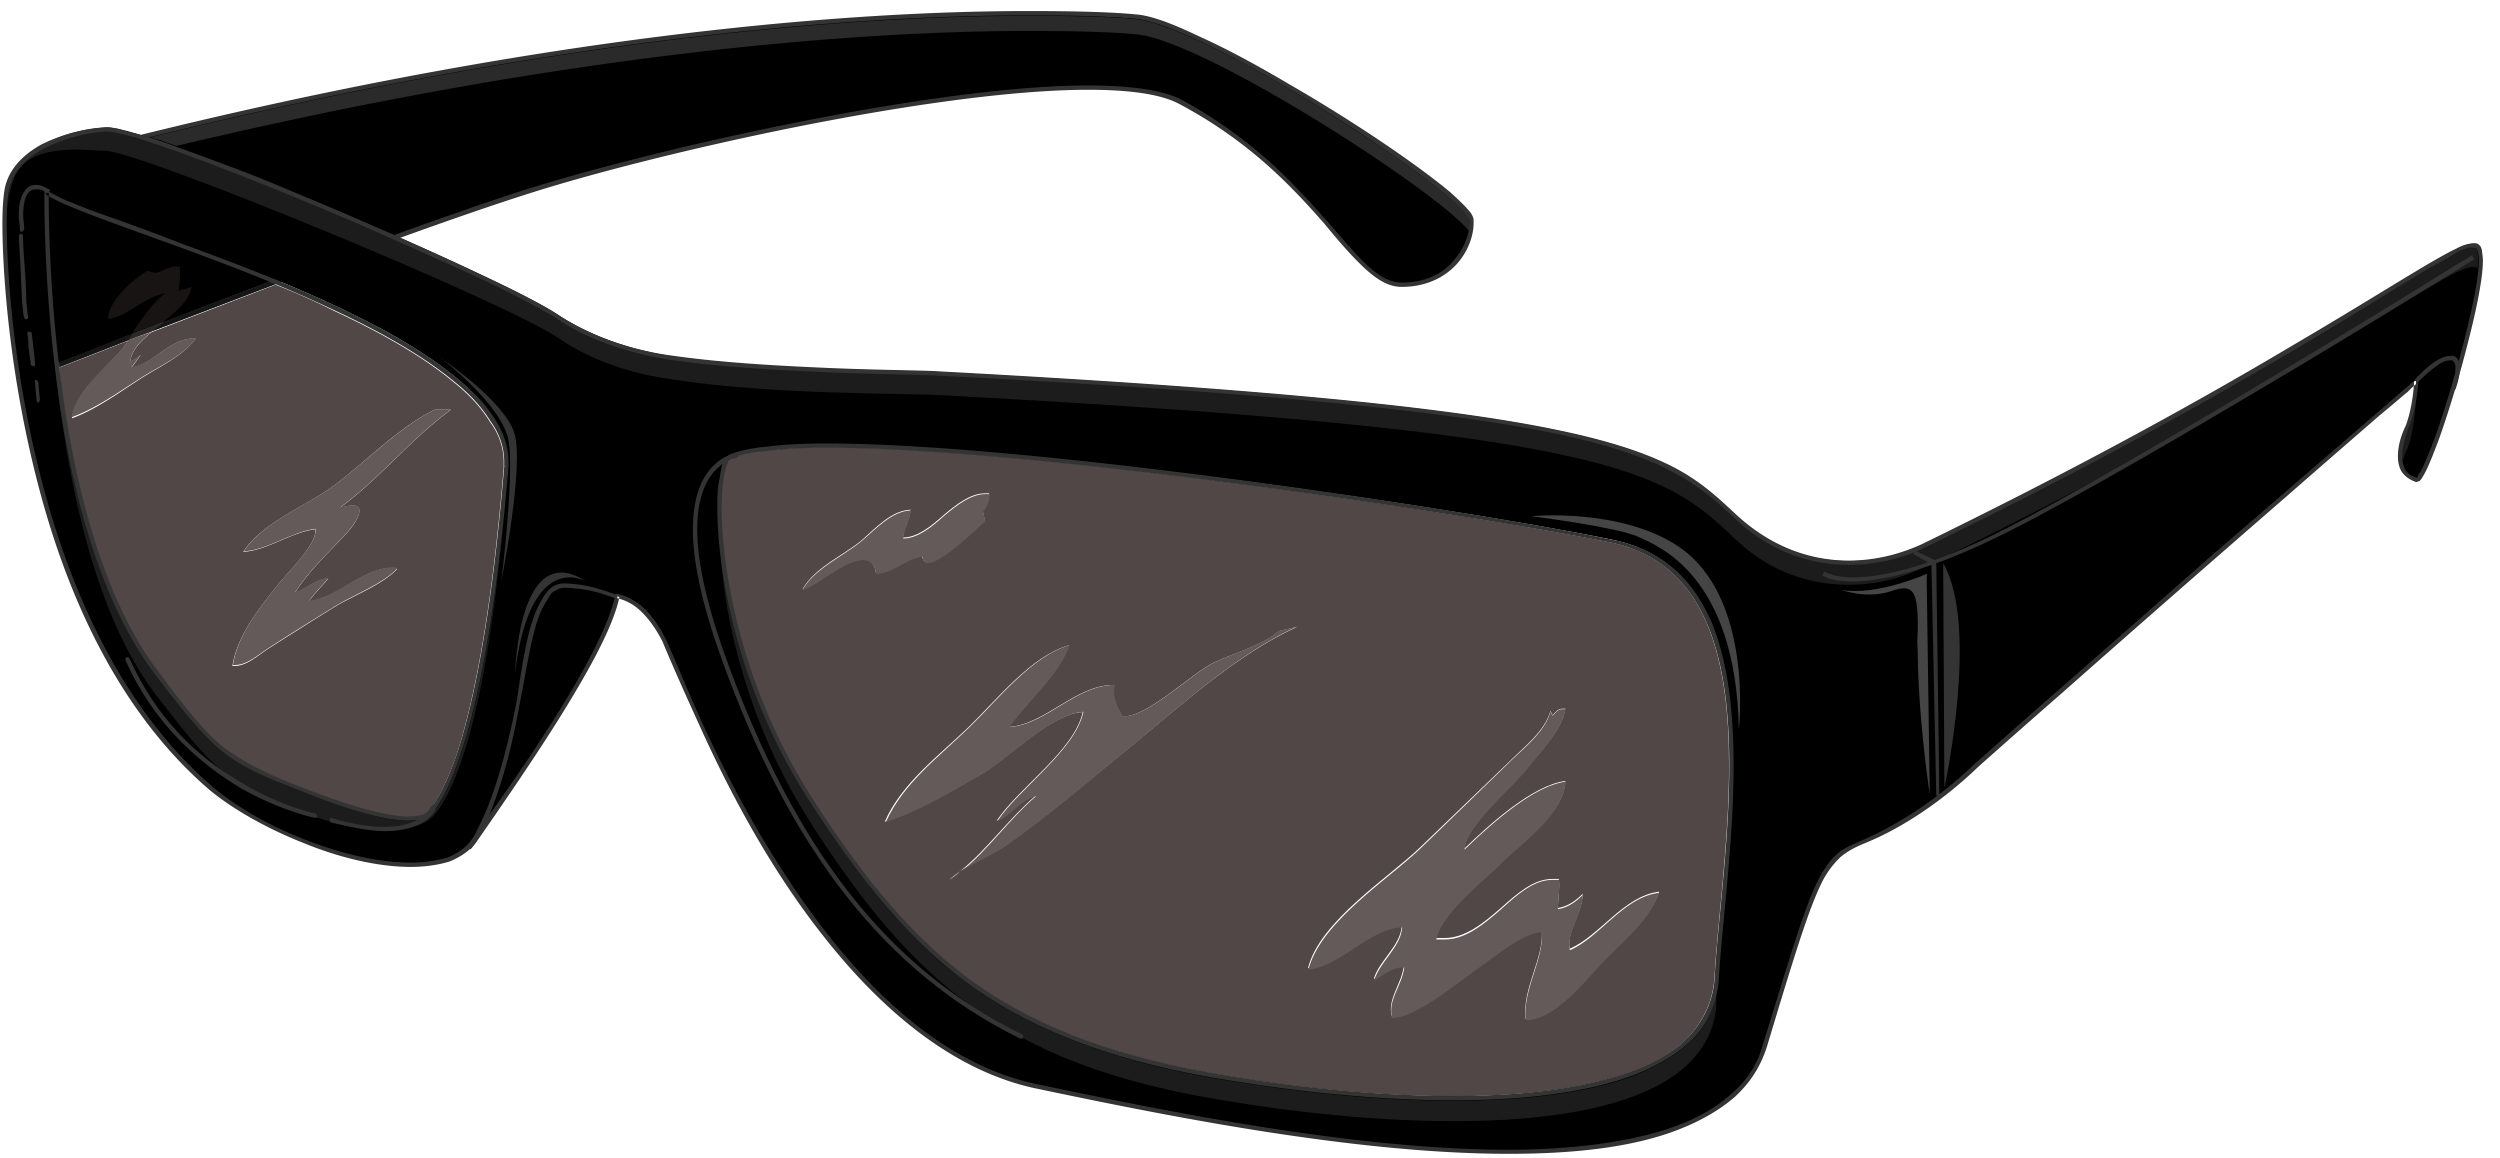 <svg xmlns="http://www.w3.org/2000/svg" version="1.0" viewBox="0 0 208.139 96.378"><defs><clipPath clipPathUnits="userSpaceOnUse" id="a"><path d="M-.4.32h207.874v96.42H-.4z"/></clipPath></defs><path clip-path="url(#a)" d="M122.526 18.489c-.1-2.239-22.047-16.55-27.963-16.99C86.947.86 56.286-.04 7.016 12.672c0 0-4.498 0-4.498 9.834 0 6.257 1.08 8.395 1.08 8.395s26.704-10.533 40.155-14.83C57.185 11.772 90.605 4.536 98.24 8.554c11.813 6.356 14.332 15.21 18.45 15.21 4.117 0 5.996-3.317 5.836-5.276z" fill-rule="evenodd"/><path d="M85.628 1.32c-13.252 0-38.177 1.538-73.116 10.113.28.1.64.18 1 .28.36.18.72.26 1.16.44C48.45 4.098 72.635 2.578 85.627 2.578c4.218 0 7.156.1 8.955.28 5.556.44 25.264 13.152 27.783 16.45v-.88h.16-.16c0-.1 0-.279-.18-.359-.1-.18-.28-.46-.54-.72a26.203 26.203 0 0 0-1.979-1.698c-1.798-1.44-4.117-3.039-6.715-4.738-5.197-3.418-11.474-6.995-15.511-8.514-1.16-.44-2.139-.72-2.858-.8-1.8-.18-4.737-.28-8.955-.28z" fill="#2b2a2a" fill-rule="evenodd"/><path d="m122.526 18.409.16-.08c0-.18-.08-.36-.26-.64-.36-.44-.9-.98-1.7-1.699-2.777-2.318-8.074-5.916-13.351-8.954-2.599-1.54-5.197-2.958-7.436-3.958-2.238-1.08-4.117-1.799-5.376-1.879-1.8-.18-4.757-.28-8.955-.28-13.991 0-40.775 1.72-78.572 11.493v.18-.18s-1.26 0-2.419 1.34c-1.18 1.259-2.258 3.757-2.258 8.694 0 6.277 1.079 8.515 1.079 8.515l.1.18.18-.08s.36-.18 1.159-.44c5.277-2.078 27.144-10.673 38.976-14.45 10.574-3.399 33.96-8.696 46.772-8.696 3.398 0 5.996.36 7.516 1.16 5.916 3.138 9.414 6.916 12.092 9.954 1.26 1.539 2.339 2.778 3.418 3.777.98.9 1.959 1.52 3.038 1.52 2.059 0 3.578-.8 4.578-1.88.979-1.079 1.419-2.418 1.419-3.417v-.26l-.16.08h-.18v.18c0 .9-.46 2.158-1.36 3.138-.899 1.08-2.318 1.799-4.297 1.799-.98 0-1.879-.54-2.858-1.44-1.44-1.339-3.138-3.577-5.557-6.096a38.825 38.825 0 0 0-9.954-7.715c-1.599-.8-4.297-1.16-7.695-1.16-12.912 0-36.198 5.297-46.951 8.695C30.242 20.128 3.538 30.701 3.538 30.701l.08.18.18-.08c-.08-.1-1.08-2.258-1.08-8.355 0-4.937 1.08-7.355 2.159-8.514.54-.54 1.08-.9 1.52-.98.179-.1.359-.18.459-.18h.18v-.18.18-.18.18h.08C44.833 2.998 71.716 1.28 85.608 1.28c4.198 0 7.156.1 8.955.28.72.08 1.699.36 2.858.8 4.038 1.539 10.314 5.116 15.51 8.514 2.599 1.72 4.918 3.318 6.716 4.758.8.64 1.52 1.259 1.98 1.718.26.26.439.52.539.7.18.1.18.28.18.36h.18z" fill="#343434" fill-rule="evenodd"/><path d="M37.547 34.11c-3.318 2.418-5.916 5.736-9.234 8.154.45-.09.81-.18 1.08-.18 1.158 0 .18 1.62-.72 2.509-1.43 1.529-2.959 2.958-4.118 4.757.89-.27 1.879-1.17 2.688-1.17h.09c-.54.63-1.169 1.26-1.619 1.89 2.419-.27 4.488-2.789 6.996-2.789.09 0 .27 0 .36.09-1.17 1.26-3.498 2.159-5.027 3.048a420.958 420.958 0 0 0-5.557 3.498c-.89.54-1.878 1.53-2.958 1.53h-.18c.36-2.33 1.98-4.488 3.408-6.277.81-1.17 3.678-3.768 3.498-5.107-2.059.26-4.037 1.79-6.006 1.88 1.699-2.6 5.646-3.948 7.975-5.827 2.508-1.97 5.197-4.667 7.975-6.007h1.35M22.935 23.706c-3.768 1.439-7.256 2.788-10.304 3.947-.9.72-1.709 1.53-1.799 2.509.27-.18.63-.36.9-.63-.27.36-.54.81-.81 1.08 1.89-.27 3.138-2.42 5.207-2.42h.17c-1.16 1.52-3.038 2.33-4.567 3.319-1.789 1.16-3.768 2.598-5.737 3.318.36-2.339 2.869-4.128 4.308-5.917.09-.18.26-.36.35-.54-2.509.99-4.568 1.79-5.737 2.24.09.989.18 1.878.36 2.868 1.17 7.885 3.498 16.76 7.805 22.416 2.239 3.048 3.668 4.837 5.197 6.176 1.609 1.26 3.228 2.16 6.096 3.318 4.118 1.62 7.526 2.689 9.584 2.689h.09c.54 0 1.08-.09 1.35-.26l.09-.09.09-.09c.09-.09.27-.36.54-.63.439-.72 1.068-1.888 1.788-3.857 1.34-3.948 2.958-11.203 4.028-24.206v-.45c0-1.159-.35-2.328-1.16-3.397-.72-1.17-1.709-2.249-3.048-3.318-2.598-2.159-6.096-4.128-9.954-5.917a55.58 55.58 0 0 0-4.837-2.158z" fill="#504746" fill-rule="evenodd"/><path d="M4.038 16.27v.27c0 1.709.09 7.186.81 13.642 1.348-.44 3.497-1.34 6.195-2.419.8-1.17 1.61-2.508 2.689-3.318-1.71.27-3.048 1.969-4.667 2.149 0-1.43 1.978-3.318 3.228-4.038l.63.18c.539-.09 1.079-.54 1.708-.54h.27c.08.72 0 1.44-.09 2.07.26-.18.71-.18 1.07-.36-.18 1.169-1.25 2.058-2.33 2.958a389.46 389.46 0 0 1 8.875-3.408c-6.096-2.519-12.282-4.577-15.87-6.017-1.08-.45-1.979-.81-2.518-1.169z" fill-rule="evenodd"/><path d="M11.093 27.743c-2.678 1.07-4.827 1.959-6.176 2.409 0 .18.09.27.09.35 1.17-.44 3.228-1.24 5.726-2.22.18-.179.27-.359.36-.539m11.363-4.277a372.738 372.738 0 0 0-8.854 3.388c-.27.18-.63.45-.9.71 3.038-1.15 6.536-2.49 10.284-3.918-.17-.09-.35-.09-.53-.18z" fill="#161616" fill-rule="evenodd"/><path d="M129.262 59.544c.26-.26.44-.54.8-.54h.259c-.26 1.7-1.959 3.418-3.038 4.757-1.34 1.78-5.197 4.837-5.377 6.896 1.959-1.879 5.637-5.277 8.415-5.636-.08 2.678-3.758 5.196-5.457 6.895-1.439 1.44-4.857 4.038-5.296 6.177h.72c1.698 0 3.217-1.24 4.576-2.419 1.42-1.26 2.779-2.498 4.398-2.498h.52c.1.8-.08 1.699-.08 2.418.719-.1 1.439-.54 2.058-1.18 0 1.62-1.339 3.059-1.08 4.578 2.52-1.08 4.498-4.397 7.456-4.757-.72 2.159-2.878 3.958-4.397 5.477-1.62 1.619-4.218 5.117-6.736 5.117-.26-2.599 1.54-5.037 1.36-7.356-1.9.26-3.858 2.059-5.477 3.138-1.62 1.16-5.017 3.938-6.996 4.038-.44-1.44.8-2.699.98-4.218h-.18c-.8 0-1.52.62-2.32 1.08.44-1.54 2.24-2.779 2.32-4.398-2.68.08-5.098 3.218-7.796 3.498.98-3.937 6.736-7.535 9.414-10.134 2.419-2.318 4.837-4.657 7.276-6.995 1.24-1.24 3.038-2.599 3.498-4.298l.18.36m-35.699.1c2.059 0 5.637-3.598 7.536-4.497 1.699-.8 4.037-1.42 5.376-2.599l1.52-.36c-5.117 2.339-9.775 6.636-14.072 10.134-3.418 2.779-6.636 5.557-10.234 8.075-1.159.8-2.598 1.34-3.757 2.139-.28.28-.64.54-.9.72.26-.26.54-.44.9-.72 2.238-1.779 4.037-4.377 6.276-6.276-1.26.28-2.059 1.619-3.238 2.079 1.879-2.799 6.456-5.837 7.175-9.055-2.598.08-6.176 3.838-8.514 5.197-2.519 1.42-5.197 3.038-7.976 3.938 1.42-3.219 4.478-5.477 6.996-7.896 2.319-2.238 5.197-5.916 8.335-6.796-.82 2.419-3.498 4.658-5.017 6.796 3.038-.18 5.557-3.498 8.775-3.498-.18 1 .18 1.8.64 2.519 0 .1.08.1.18.1m-18.39-14.891c1.16 0 2.319-.9 3.398-1.879 1.08-.9 2.239-1.799 3.418-1.799h.36c0 .54-.18 1.08-.54 1.44l.18.799c-.64.54-3.598 3.498-4.757 3.498-.26 0-.44-.18-.44-.54-1.439.18-2.518 1.44-3.857 1.44-.1-.8-.54-1.16-1.08-1.16-1.539 0-4.037 2.318-5.036 2.498.999-1.779 3.337-2.778 4.857-4.017 1.159-1 2.498-2.519 4.117-2.599 0 .7-.54 1.52-.62 2.319m-6.456-7.536c-1.799 0-3.418.1-4.757.28-1.339.08-2.418.26-3.138.62-.1 0-.18.1-.28.28-.08.26-.18.54-.26.9-.18.699-.28 1.698-.28 2.957 0 5.457 1.8 15.231 7.536 24.186 4.218 6.556 8.255 11.573 13.452 15.33 5.217 3.678 11.573 6.197 20.547 7.716 6.277 1.08 13.192 1.779 19.469 1.779 4.297 0 8.435-.34 11.832-1.16 3.418-.8 6.197-2.058 7.896-3.937 1.079-1.26 1.799-2.699 1.979-4.478.26-4.757 1.239-11.473 1.239-17.929 0-4.397-.44-8.614-1.88-11.932-1.438-3.318-3.857-5.737-7.714-6.616-11.394-2.339-48.331-7.996-65.64-7.996z" fill="#504746" fill-rule="evenodd"/><path clip-path="url(#a)" d="M206.195 20.308c-1.879-.72-13.532 9.234-46.152 25.104-2.778 1.34-9.854 2.959-15.69-2.598-5.737-5.557-10.394-8.875-66.06-11.833-2.779-.18-14.152-.1-22.487-1.339-4.577-.72-7.715-2.339-9.334-3.418-4.477-3.038-34.06-15.79-37.637-15.61-3.578.18-7.716 1.978-8.255 5.037C.04 18.689.32 50.789 17.61 65.6c5.656 4.836 18.648 8.954 21.886 4.297C42.794 65.24 50.33 54.647 51.41 49.53c0 0 2.159.1 3.937 3.678 1.7 3.598 12.293 33.18 30.922 37.217 18.648 3.958 56.286 11.473 60.683-3.398 4.477-14.79 4.937-15.61 8.255-16.95 3.398-1.439 6.716-3.857 9.414-6.456 2.679-2.598 36.558-32.02 36.558-32.02s-.08 2.159-.72 3.778c-.62 1.599-1.079 4.037.72 4.477 1 .18 6.896-18.829 5.017-19.548M42.175 38.776c-2.06 26.005-6.537 28.963-6.537 28.963-1.699.9-5.916-.26-11.213-2.419-5.736-2.238-6.896-3.497-11.373-9.414C3.458 43.254 3.898 15.83 3.898 15.83c4.037 2.859 39.176 11.553 38.276 22.946m100.74 42.875c-.8 11.193-23.386 10.933-41.316 7.975C83.67 86.568 75.874 79.672 67.54 66.48c-8.415-13.172-8.415-27.883-6.636-28.603 8.335-3.398 59.784 4.217 73.496 7.096 13.811 2.958 9.334 25.464 8.514 36.678z" fill-rule="evenodd"/><path d="M143.693 74.435c-.18 2.059-.36 4.117-.54 5.916.18-1.879.36-3.857.54-5.916m-83.69-28.263c.36 5.657 2.34 14.271 7.436 22.247 8.435 13.192 16.23 20.187 34.14 23.146 6.276 1.079 13.171 1.778 19.448 1.778 11.653 0 21.327-2.418 21.866-9.674V82.51c-.18 1.52-.9 2.858-1.878 3.938-1.26 1.259-2.879 2.238-4.838 3.058-3.957 1.519-9.334 2.138-15.15 2.138-6.356 0-13.172-.72-19.529-1.798-8.954-1.52-15.41-4.018-20.707-7.796-5.197-3.757-9.214-8.874-13.432-15.43-4.577-7.176-6.716-14.871-7.355-20.448M201.118 33.54s0 .08-.08.08c-.08.64-.26 1.259-.54 1.878-.26.72-.54 1.62-.54 2.439 0 .18.1.26.1.44.08-.36.18-.72.36-.98.62-1.619.7-3.857.7-3.857M4.378 28.243c.799 9.154 2.858 22.067 8.594 29.602 4.577 5.916 5.737 7.256 11.373 9.494 3.138 1.26 5.837 1.72 7.895 1.72 1.44 0 2.599-.28 3.219-.64 0 0 4.397-1.52 6.456-25.205-.98 10.314-2.419 16.41-3.678 19.908-1.34 4.037-2.499 4.857-2.599 4.857-.36.26-.9.36-1.619.36-2.138 0-5.536-1.08-9.674-2.779-2.858-1.08-4.657-1.979-6.176-3.338-1.619-1.419-3.038-3.218-5.277-6.176C8.495 50.21 6.156 41.335 4.997 33.44c-.26-1.8-.44-3.498-.62-5.197m4.558-17.41h-.08c-1.8.1-3.678.64-5.197 1.44-1.52.82-2.599 1.978-2.878 3.497-.08.18-.08.72-.18 1.44.46-2.519.64-4.758 5.916-4.758.72 0 1.44.1 2.339.1 3.577.36 33.14 12.553 37.637 15.59 1.519 1.08 4.737 2.8 9.314 3.419 8.335 1.34 19.708 1.16 22.487 1.34 55.646 2.957 60.203 6.275 66.04 11.852 3.118 3.038 6.616 3.937 9.574 3.937 2.598 0 4.757-.72 5.996-1.339 31.64-15.35 43.554-25.124 45.972-25.124h.28c0 .1.08.1.08.18.08-.36.08-.62.08-.8 0-.54-.08-.9-.16-.98 0-.1-.1-.1-.1-.1l.1-.18-.1.18h-.18c-.26 0-.72.1-1.339.36-.54.36-1.34.8-2.339 1.34-1.958 1.179-4.657 2.878-8.235 5.036-7.255 4.378-18.109 10.674-33.959 18.37-1.26.639-3.498 1.359-6.096 1.359-3.038 0-6.536-1-9.674-4.038-1.44-1.36-2.859-2.598-4.917-3.678-2.08-1.16-4.937-2.158-9.335-3.138-8.854-1.879-23.925-3.498-51.688-4.937-1.34-.08-4.937-.08-9.135-.26-4.317-.18-9.234-.46-13.452-1.08-4.557-.719-7.795-2.338-9.314-3.417-.98-.62-3.138-1.799-5.917-3.138-2.858-1.34-6.356-2.858-9.934-4.477-7.255-3.139-14.97-6.197-19.088-7.456-1.16-.36-2.059-.54-2.518-.54z" fill="#1d1c1c" fill-rule="evenodd"/><path d="M201.238 31.8h.08c.18-.18.74-.719 1.2-1.079.28-.18.539-.46.819-.54.28-.18.56-.18.74-.18.08 0 .18 0 .18.08.1.1.18.28.18.54 0 .36-.08.9-.36 1.72l.36.08c.279-.8.359-1.34.359-1.8 0-.36-.08-.54-.18-.72-.18-.279-.36-.279-.54-.279-.38 0-.64.1-1.02.28-.998.54-2.018 1.719-2.018 1.719l.2.18zm-49.53 16.091c.1.08.72.52 2.519.52 2.318 0 6.356-.8 13.072-4.198 12.012-6.076 38.696-22.626 38.696-22.626l-.16-.36s-.36.28-1.179.72c-5.277 3.318-27.044 16.63-37.537 22.006-6.616 3.398-10.654 4.118-12.892 4.118-.8 0-1.44-.1-1.8-.28-.18 0-.26-.08-.36-.08-.08 0-.08-.1-.08-.1h-.1v.1-.1.1-.1l-.179.28z" fill="#343434" fill-rule="evenodd"/><path d="m159.303 46.132 1.5.84.4 19.268h.26l-.26-19.548-1.76-.84-.14.28zM39.166 70.717c.09 0 2.499-3.048 4.098-12.103.36-1.698.71-4.117 1.249-6.186.26-.98.62-1.879 1.07-2.508.17-.36.35-.63.619-.72.27-.18.53-.27.8-.27h.09c1.958.09 2.938.45 4.187.9l.17-.27c-1.33-.45-2.399-.9-4.358-.99h-.09c-.36 0-.71.09-.979.27-.53.36-.89.99-1.25 1.71-.529 1.159-.889 2.598-1.148 4.037-.27 1.43-.45 2.868-.63 3.938-.89 4.487-1.869 7.535-2.668 9.324-.45.99-.8 1.619-.98 2.069-.18.18-.27.36-.36.45v.09h-.09l.27.26zM4.108 15.77c-.09 0-.54-.38-1.09-.38-.36 0-.73.1-1 .56-.27.38-.459 1.03-.459 1.96 0 .379.1.749.1 1.218 0 .09.09.18.18.18.09-.09.18-.18.18-.28 0-.37-.09-.74-.09-1.119 0-.93.18-1.489.36-1.769.28-.37.46-.37.73-.37.18 0 .459 0 .549.09.09.09.18.09.27.09v.1c.09.09.27 0 .27-.1.09-.09.09-.18 0-.18zM1.56 19.648s.089 1.52.179 3.118c0 .8.09 1.6.09 2.309.09.62.09 1.16.18 1.339 0 .09.09.17.18.17s.17-.08.17-.17c-.08-.18-.08-.72-.17-1.34 0-.979-.09-2.398-.18-3.467-.09-1.07-.09-1.959-.09-1.959 0-.09-.09-.18-.18-.18s-.18.09-.18.18zm.719 8.155s.1.54.1 1.17c.09.54.18 1.259.18 1.349 0 .09.09.18.27.18.09 0 .09-.09.09-.18 0-.36-.27-2.519-.27-2.519 0-.18-.09-.18-.27-.18-.1 0-.1.09-.1.18zm.629 3.997.14 1.57c0 .09.07.17.14.17.07-.08.13-.17.13-.26l-.13-1.48c-.07-.09-.14-.18-.21-.18-.07 0-.14.09-.07.18zm33 35.42s-.18.449-.72.809c-.629.36-1.528.81-3.137.81-1.17 0-2.599-.18-4.398-.72-.09-.09-.18 0-.18.09-.09.09 0 .18.09.27 1.89.45 3.318.72 4.488.72 1.699 0 2.778-.45 3.408-.9.63-.45.799-.9.799-.9 0-.09 0-.28-.09-.28-.08 0-.17 0-.26.1zm-9.654.499h-.09c-.63-.18-3.308-.81-6.436-2.788-3.218-1.9-6.696-5.047-8.935-10.094-.09-.1-.18-.19-.27-.1-.09 0-.09.1-.09.19 2.42 5.496 6.347 8.734 9.655 10.723 3.388 1.89 6.076 2.429 6.076 2.429.18 0 .26 0 .26-.09s-.08-.18-.17-.27zm35.029-30.022c0 .1-.9.1-1.8 1-.899.8-1.798 2.418-1.798 5.356 0 2.519.64 5.917 2.339 10.654 5.756 16.11 13.671 26.224 24.905 31.76.08 0 .18 0 .26-.08 0-.08 0-.18-.08-.26-11.234-5.476-18.97-15.49-24.726-31.5-1.699-4.757-2.338-8.155-2.338-10.574 0-2.858.9-4.377 1.719-5.097.36-.36.8-.62 1.08-.72.179-.08.259-.08.359-.08h.08l.1-.1c.08 0 .18-.079.08-.179 0-.08-.08-.18-.18-.18z" fill="#343434" fill-rule="evenodd"/><path d="M206.195 20.448v-.18h-.28c-.36 0-.8.1-1.439.44-2.239 1.079-6.456 3.857-13.612 8.055-7.095 4.217-17.13 9.854-30.92 16.57-1.36.62-3.499 1.339-6.017 1.339-2.958 0-6.356-.98-9.495-3.938-1.439-1.34-2.778-2.598-4.937-3.758-6.456-3.398-19.448-5.816-61.222-8.055-1.34-.1-4.917-.1-9.135-.28-4.217-.18-9.134-.44-13.352-1.059-4.577-.64-7.715-2.339-9.234-3.318-1.16-.8-3.758-2.139-7.256-3.758-5.117-2.418-12.013-5.376-17.929-7.795-2.958-1.16-5.736-2.139-7.895-2.938-1.08-.36-2.059-.64-2.858-.82-.72-.26-1.36-.36-1.72-.36h-.08c-1.878.1-3.757.64-5.376 1.44-1.62.9-2.778 2.158-3.058 3.757-.08.46-.18 1.44-.18 2.78 0 4.377.64 12.972 3.058 22.106C5.677 49.81 9.974 59.384 17.509 65.82c1.98 1.62 4.837 3.218 7.796 4.377 3.058 1.26 6.276 1.98 8.874 1.98 1.26 0 2.339-.18 3.218-.44.9-.36 1.72-.9 2.259-1.62 1.599-2.318 4.297-6.176 6.716-10.013 2.418-3.858 4.657-7.796 5.197-10.394l-.18-.08v.18s.54.08 1.26.52c.719.46 1.618 1.359 2.498 3.058.36.88 1.439 3.398 2.958 6.716 2.238 4.997 5.736 11.892 10.493 17.889 4.658 5.916 10.574 11.093 17.57 12.612 10.314 2.159 26.344 5.457 39.436 5.457 5.377 0 10.214-.52 13.991-1.959 1.88-.72 3.498-1.62 4.837-2.778 1.26-1.16 2.14-2.499 2.679-4.198 2.238-7.435 3.418-11.273 4.497-13.512a7.606 7.606 0 0 1 1.6-2.238c.539-.46 1.178-.82 2.058-1.18 3.318-1.339 6.736-3.757 9.414-6.336.72-.64 3.318-2.958 6.916-6.096a2823.643 2823.643 0 0 1 18.809-16.47c3.058-2.678 5.736-4.997 7.715-6.716.98-.8 1.799-1.519 2.339-1.959.52-.54.799-.72.799-.72l-.1-.18h-.18v.1c0 .44-.16 2.24-.7 3.658-.36.72-.639 1.62-.639 2.519 0 .44.1.98.36 1.34.28.359.64.619 1.16.799.099 0 .179-.08.279-.08.08-.1.18-.18.26-.36.36-.54.82-1.699 1.359-3.138.8-2.239 1.699-5.197 2.418-8.055.72-2.779 1.24-5.377 1.24-6.796 0-.36-.08-.72-.08-.9-.08-.18-.08-.28-.18-.36-.08-.08-.18-.18-.26-.18v.18l-.1.18s.1 0 .1.08c.08.1.18.46.18 1 0 .98-.28 2.678-.72 4.557-.64 2.858-1.619 6.256-2.518 8.955-.44 1.339-.9 2.498-1.26 3.298-.18.46-.36.82-.539 1 0 .079-.08.179-.08.259h-.1v.1-.1.1-.1.1l.1-.1h-.1v.1l.1-.1c-.44-.08-.8-.36-.98-.62-.18-.36-.28-.72-.28-1.159 0-.82.28-1.699.54-2.419.72-1.699.8-3.857.8-3.857v-.44l-.26.36s-8.515 7.335-17.31 14.93a3459.442 3459.442 0 0 1-12.452 10.934c-3.578 3.118-6.176 5.457-6.896 6.076-2.698 2.599-6.016 4.917-9.334 6.357-.8.36-1.52.62-2.139 1.159-.9.82-1.619 1.979-2.518 4.397-.9 2.419-1.959 5.997-3.678 11.533-.44 1.62-1.34 2.958-2.598 4.038-1.88 1.699-4.478 2.858-7.696 3.578-3.138.72-6.916 1.079-10.853 1.079-13.092 0-29.043-3.318-39.356-5.477-9.215-1.959-16.49-10.373-21.687-18.688-2.599-4.118-4.657-8.235-6.176-11.553-1.52-3.398-2.519-5.897-2.959-6.796-.899-1.8-1.878-2.779-2.698-3.218-.72-.46-1.34-.54-1.34-.54h-.179v.18c-.54 2.498-2.678 6.436-5.117 10.294-2.418 3.837-5.097 7.595-6.796 9.934-.46.7-1.18 1.159-1.979 1.519-.9.26-1.978.44-3.138.44-2.598 0-5.736-.72-8.694-1.88-3.039-1.159-5.817-2.778-7.716-4.377-7.435-6.356-11.733-15.93-14.151-24.985C1.199 31.541.56 22.946.56 18.57c0-1.34.1-2.319.18-2.679.28-1.519 1.359-2.698 2.878-3.498a13.091 13.091 0 0 1 5.197-1.439h.08c.46 0 1.259.18 2.518.54 4.118 1.26 11.833 4.297 19.089 7.436 3.597 1.599 7.075 3.138 9.953 4.477 2.779 1.339 4.937 2.498 5.917 3.118 1.519 1.08 4.757 2.698 9.314 3.418 4.218.62 9.155.88 13.452 1.06 4.218.18 7.795.18 9.135.279 27.803 1.42 42.854 3.038 51.728 4.917 4.398.98 7.256 1.979 9.315 3.138 2.058 1.06 3.497 2.319 4.937 3.658 3.138 3.058 6.636 4.037 9.674 4.037 2.598 0 4.837-.72 6.096-1.339 15.87-7.695 26.704-13.971 33.98-18.349 3.577-2.158 6.276-3.857 8.234-5.017 1-.54 1.8-.979 2.339-1.339.62-.28 1.08-.46 1.34-.36h.18l.099-.18m-164.04 18.43h-.18c-1.08 12.992-2.679 20.227-4.038 24.165-.7 1.979-1.34 3.138-1.779 3.857-.28.26-.46.54-.54.62l-.1.1-.08.08h.08-.08.08-.08l.08.1-.08-.1c-.28.18-.819.28-1.439.28-2.058 0-5.456-1.08-9.594-2.699-2.858-1.159-4.477-2.058-6.096-3.298-1.52-1.359-2.958-3.138-5.197-6.176C8.815 50.17 6.476 41.295 5.317 33.42c-1.16-7.875-1.26-14.851-1.26-16.83v-.52l-.18-.1-.08.18c.44.36 1.44.8 2.779 1.34 4.657 1.878 13.532 4.657 21.247 8.334 3.838 1.78 7.336 3.758 9.934 5.897 1.36 1.08 2.339 2.158 3.058 3.318.8 1.08 1.16 2.238 1.16 3.398v.44h.36v-.44c0-1.44-.54-2.779-1.52-4.118-1.699-2.318-4.657-4.477-8.155-6.436-5.197-2.958-11.753-5.477-17.31-7.515a226.851 226.851 0 0 0-7.335-2.699c-1-.36-1.799-.72-2.518-.98-.72-.359-1.26-.619-1.52-.799l-.28-.18v.88c0 1.979.1 8.955 1.26 16.93 1.16 7.875 3.498 16.73 7.895 22.546 2.239 2.958 3.678 4.737 5.277 6.176 1.54 1.34 3.318 2.239 6.196 3.318 4.118 1.7 7.516 2.759 9.674 2.759.72 0 1.26-.08 1.62-.34.08 0 1.259-.82 2.598-4.837 1.439-4.038 3.038-11.273 4.117-24.266h-.18m100.76 42.795h-.18c-.18 1.778-.9 3.218-1.98 4.457-1.698 1.879-4.477 3.138-7.895 3.937-3.397.82-7.515 1.18-11.832 1.18-6.257 0-13.172-.72-19.449-1.8-8.954-1.518-15.33-4.017-20.527-7.695-5.197-3.757-9.235-8.774-13.432-15.31-5.737-8.935-7.535-18.689-7.535-24.166 0-1.239.1-2.218.26-2.938.1-.36.18-.64.28-.9.08-.18.18-.26.26-.26.719-.359 1.798-.539 3.137-.639 1.36-.18 2.958-.26 4.757-.26 17.29 0 54.227 5.637 65.62 7.956 3.838.899 6.257 3.318 7.696 6.636 1.439 3.298 1.879 7.515 1.879 11.892 0 6.436-.98 13.152-1.24 17.91h.36c.26-4.658 1.24-11.474 1.24-17.91 0-4.377-.44-8.674-1.88-12.072-1.518-3.418-4.037-5.917-8.054-6.716-11.394-2.419-48.331-8.055-65.62-8.055-1.88 0-3.499.08-4.838.26-1.339.1-2.418.36-3.138.64-.18.079-.36.259-.54.519-.18.36-.26.9-.36 1.539-.18.7-.18 1.519-.18 2.398 0 5.557 1.8 15.311 7.616 24.346 4.218 6.536 8.255 11.633 13.452 15.41 5.277 3.758 11.733 6.256 20.707 7.776 6.357 1.079 13.172 1.798 19.529 1.798 5.836 0 11.213-.64 15.15-2.158 1.98-.8 3.598-1.78 4.838-3.038 1.179-1.26 1.898-2.859 2.078-4.737h-.18z" fill="#343434" fill-rule="evenodd"/><path d="M130.061 59.044c-.36 0-.52.28-.8.54l-.18-.36c-.439 1.72-2.238 3.058-3.497 4.317a2433.166 2433.166 0 0 1-7.236 7.016c-2.698 2.619-8.415 6.216-9.414 10.174 2.698-.28 5.117-3.418 7.795-3.518-.08 1.62-1.879 2.878-2.318 4.418.8-.46 1.519-1.08 2.318-1.08h.18c-.18 1.52-1.439 2.778-.98 4.218 1.96-.08 5.377-2.879 6.977-4.038 1.619-1.08 3.577-2.878 5.456-3.158.18 2.339-1.599 4.777-1.339 7.376 2.518 0 5.097-3.498 6.716-5.117 1.519-1.54 3.678-3.338 4.377-5.497-2.938.36-4.917 3.698-7.415 4.777-.28-1.539 1.06-2.978 1.06-4.597-.62.64-1.34 1.08-2.06 1.18 0-.72.18-1.62.1-2.44h-.54c-1.618 0-2.958 1.26-4.377 2.52-1.359 1.178-2.878 2.438-4.577 2.438h-.72c.46-2.16 3.858-4.778 5.297-6.217 1.7-1.699 5.357-4.217 5.457-6.915-2.778.36-6.456 3.777-8.415 5.656.18-2.059 4.018-5.117 5.377-6.916 1.06-1.359 2.758-3.058 3.038-4.777h-.28zM12.652 27.623c-.73.27-1.359.45-1.988.72-.09.17-.27.35-.36.53-1.45 1.778-3.978 3.557-4.348 5.866 1.99-.71 3.978-2.129 5.787-3.288 1.539-.98 3.438-1.779 4.607-3.288h-.18c-2.079 0-3.338 2.129-5.237 2.398.27-.27.54-.71.81-1.069-.27.27-.63.45-.9.63.09-.98.9-1.78 1.81-2.499z" fill="#645a59" fill-rule="evenodd"/><path d="M14.671 22.187c-.64 0-1.19.45-1.739.54l-.64-.18c-1.279.709-3.297 2.578-3.297 4.007 1.649-.18 3.028-1.869 4.767-2.139-1.1.8-1.93 2.139-2.749 3.288.82-.26 1.74-.62 2.559-.89 1.1-.889 2.198-1.778 2.378-2.927-.36.17-.82.17-1.089.35.09-.62.18-1.33.09-2.05h-.28z" fill="#181414" fill-rule="evenodd"/><path d="M13.552 26.904c-.81.26-1.71.6-2.519.85-.09.17-.18.339-.36.509.63-.25 1.26-.42 1.98-.68.27-.25.629-.51.899-.68z" fill="#2d2828" fill-rule="evenodd"/><path d="M37.537 34.1h-1.339c-2.768 1.349-5.447 4.027-7.955 5.996-2.319 1.869-6.256 3.208-7.955 5.806 1.969-.09 3.937-1.609 5.986-1.879.18 1.34-2.678 3.928-3.488 5.097-1.429 1.78-3.038 3.928-3.398 6.246h.18c1.08 0 2.059-.979 2.958-1.519 1.78-1.159 3.658-2.318 5.537-3.478 1.52-.899 3.848-1.788 5.007-3.038-.09-.09-.27-.09-.36-.09-2.498 0-4.557 2.499-6.966 2.769.44-.63 1.07-1.25 1.61-1.88h-.09c-.81 0-1.79.9-2.689 1.16 1.17-1.779 2.688-3.208 4.118-4.727.89-.9 1.878-2.508.71-2.508-.26 0-.62.09-1.07.18 3.308-2.41 5.896-5.717 9.204-8.136zm42.475 38.476c-.36.26-.62.44-.88.7.26-.18.62-.44.88-.7m27.963-20.408-1.52.36c-1.339 1.18-3.657 1.8-5.356 2.619-1.88.899-5.437 4.477-7.496 4.477-.1 0-.18 0-.18-.08-.44-.72-.8-1.52-.62-2.519-3.217 0-5.736 3.318-8.754 3.498 1.52-2.138 4.198-4.397 4.997-6.816-3.138.9-5.996 4.578-8.315 6.816-2.498 2.439-5.537 4.677-6.976 7.916 2.779-.9 5.457-2.519 7.955-3.958 2.34-1.34 5.897-5.117 8.495-5.217-.72 3.238-5.276 6.296-7.155 9.075 1.159-.44 1.978-1.8 3.218-2.06-2.219 1.88-4.018 4.498-6.256 6.297 1.159-.82 2.598-1.36 3.757-2.159 3.578-2.518 6.796-5.296 10.194-8.095 4.277-3.498 8.935-7.815 14.012-10.154zM82.03 41.135c-1.159 0-2.338.9-3.418 1.799-1.079 1-2.258 1.899-3.418 1.899.08-.82.62-1.62.62-2.339-1.619.08-2.958 1.62-4.137 2.599-1.54 1.259-3.878 2.258-4.877 4.037.999-.18 3.517-2.498 5.056-2.498.54 0 1 .36 1.08 1.159 1.359 0 2.438-1.26 3.877-1.44 0 .36.18.54.44.54 1.18 0 4.158-2.958 4.777-3.497l-.18-.82c.36-.36.54-.9.54-1.439h-.36z" fill="#645a59" fill-rule="evenodd"/><path d="m160.403 47.771.26 18.389s-2.08-13.712-.26-18.389z" fill="#454545" fill-rule="evenodd"/><path d="m161.782 46.892.1 18.708s2.938-13.452-.1-18.708zM36.658 29.782s5.257 3.968 5.706 7.026c.44 3.148-.63 11.603-.63 11.603s1.96-9.804 1.07-12.413c-.89-2.698-6.146-6.216-6.146-6.216zM48.81 48.41s-4.637-2.778-5.916 7.516c0 0 .28-11.193 5.916-7.515z" fill="#343434" fill-rule="evenodd"/><path d="M50.49 50.34s-2.679-1.61-3.838-.98c-1.07.62-1.97 2.139-2.499 5.887-.45 3.747-1.879 9.284-2.778 11.153 0 0 7.955-11.153 9.114-16.06z" fill-rule="evenodd"/><path d="M127.483 42.974s7.115.9 8.914 1.719c1.72.8 8.115 3.218 8.375 16.03 0 0 1.26-11.013-5.037-15.23-4.857-3.239-12.252-2.519-12.252-2.519zm32.94 4.797s-4.218 1.879-7.116 1.34c0 0 2.079.799 4.158.1 2.058-.72 2.338.08 2.158 4.796l.8-6.236z" fill="#454545" fill-rule="evenodd"/></svg>